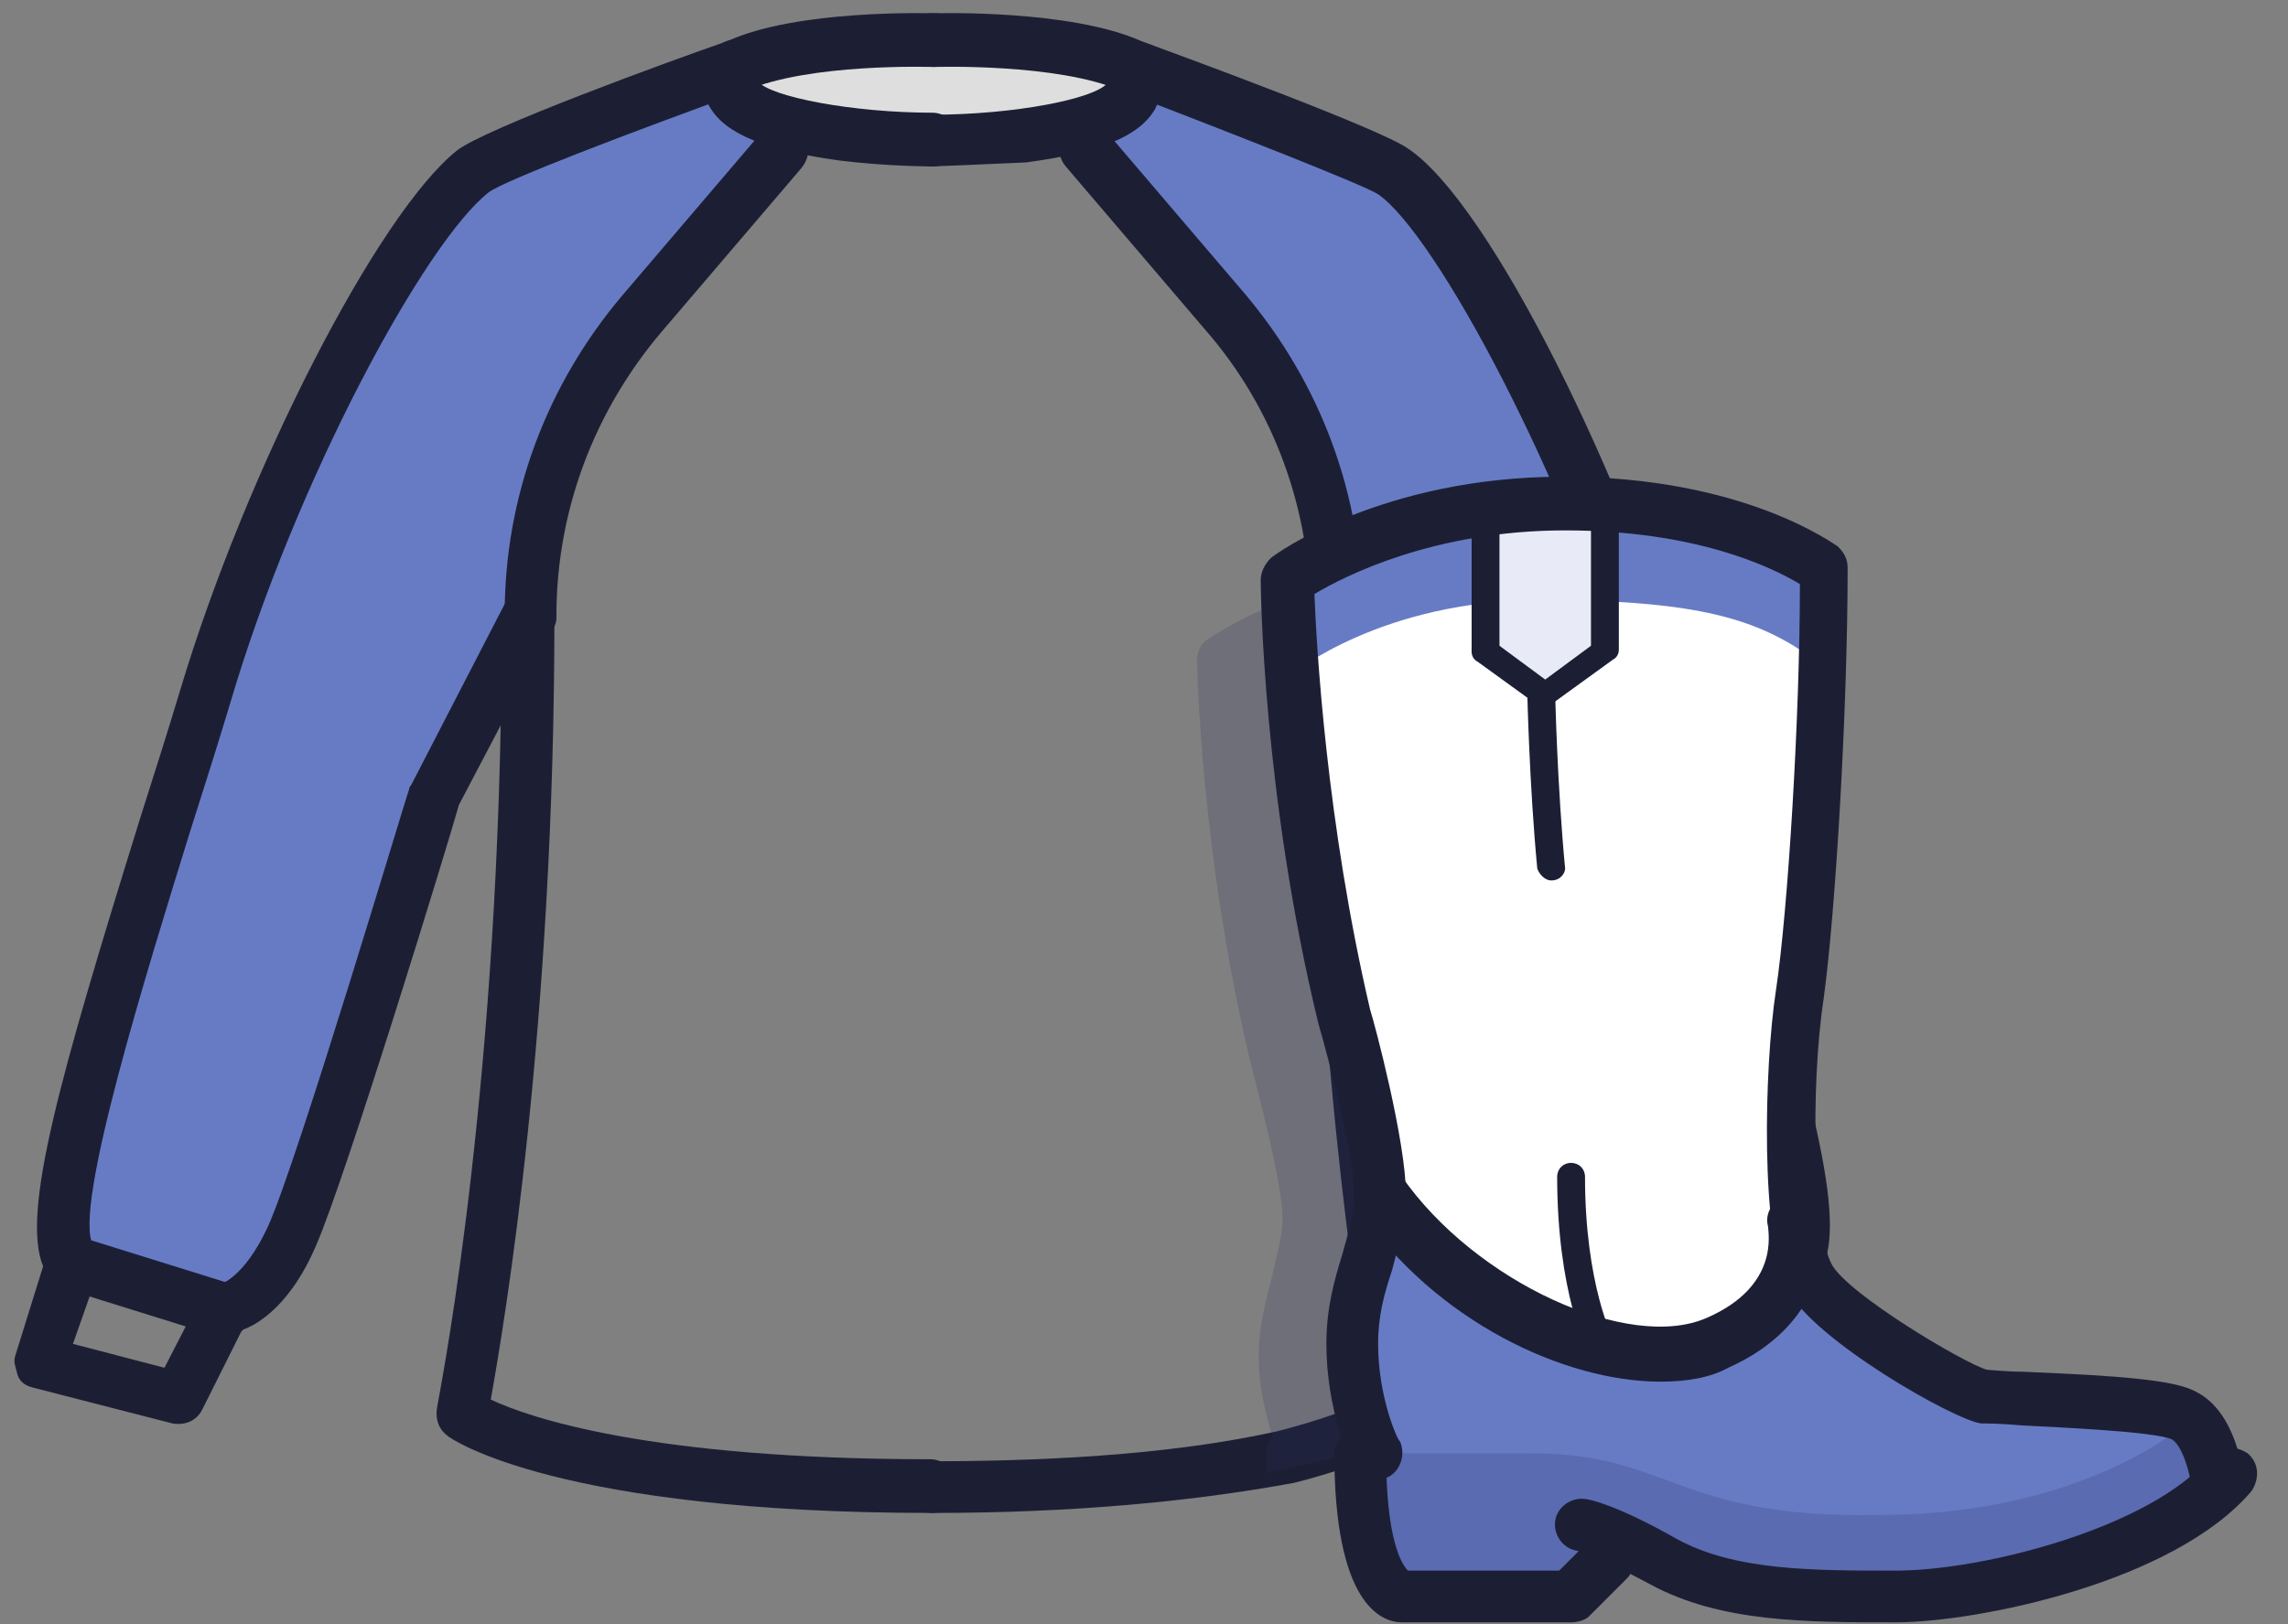 <svg width="69" height="49" viewBox="0 0 69 49" fill="none" xmlns="http://www.w3.org/2000/svg">
<rect x="0" y="0" width="69" height="49" fill="#808080" stroke="none"/>
<path fill-rule="evenodd" clip-rule="evenodd" d="M34.24 2.68C34.24 3.52 31.48 4.18 28.12 4.18C24.76 4.18 22 3.52 22 2.68C22 1.84 24.76 1.18 28.12 1.18C31.54 1.24 34.24 1.9 34.24 2.68Z" fill="#DEDEDE"/>
<path fill-rule="evenodd" clip-rule="evenodd" d="M32.74 3.64C32.74 3.64 32.32 4 35.02 7.18C37.66 10.36 39.7 11.8 40 15.46C40.3 19.18 41.74 21.7 43.18 24.04C44.62 26.38 47.44 37.36 47.44 37.36C47.44 37.36 48.64 39.82 49.48 39.58C50.32 39.34 54.1 38.14 54.1 38.14C54.1 38.14 54.52 35.56 52.9 30.22C51.28 24.88 48.52 16.42 46.18 11.32C43.9 6.28 42.76 5.38 39.82 4.18C36.88 3.04 35.02 2.32 35.02 2.32L32.74 3.64Z" fill="#677BC5"/>
<path fill-rule="evenodd" clip-rule="evenodd" d="M23.56 3.64C23.56 3.64 23.98 4 21.28 7.18C18.64 10.36 16.6 11.8 16.3 15.46C16 19.12 14.56 21.7 13.12 24.04C11.68 26.38 8.86 37.36 8.86 37.36C8.86 37.36 7.66 39.82 6.82 39.58C5.92 39.28 2.2 38.08 2.2 38.08C2.2 38.08 1.78 35.5 3.4 30.16C5.02 24.82 7.78 16.36 10.12 11.26C12.4 6.22 13.54 5.32 16.48 4.12C19.42 2.98 21.28 2.26 21.28 2.26L23.56 3.64Z" fill="#677BC5"/>
<path d="M28.12 45.64C27.7 45.64 27.34 45.28 27.34 44.86C27.34 44.44 27.7 44.08 28.12 44.08C32.32 44.08 35.8 43.78 38.5 43.18C38.5 43.18 40 42.82 41.38 42.22C40.96 39.82 39.52 30.94 39.52 18.64C39.52 18.28 39.76 17.92 40.12 17.86C40.48 17.8 40.84 17.92 41.02 18.28L43.84 23.74C43.84 23.8 43.9 23.86 43.9 23.86C43.96 23.98 47.26 35.08 48.16 37.06C48.82 38.62 49.6 38.8 49.6 38.8C49.84 38.86 50.08 38.98 50.2 39.22L51.28 41.32L54.04 40.6L53.32 38.38C53.2 38.08 53.32 37.78 53.5 37.54C54.04 36.52 51.82 29.38 50.5 25.12C50.08 23.8 49.66 22.48 49.3 21.28C47.26 14.44 43.3 7.06 41.56 5.86C41.08 5.56 37.24 4.06 33.82 2.74C31.9 1.9 28.18 2.02 28.18 2.02C27.76 2.02 27.34 1.66 27.34 1.24C27.34 0.82 27.64 0.4 28.12 0.4C28.3 0.4 32.26 0.28 34.42 1.24C35.56 1.66 41.62 3.88 42.46 4.48C44.98 6.16 49.06 14.62 50.86 20.74C51.22 21.94 51.64 23.26 52.06 24.58C54.52 32.5 55.66 36.52 55 38.14L55.9 40.84C55.96 41.02 55.96 41.26 55.84 41.5C55.72 41.74 55.54 41.86 55.36 41.92L51.16 43C50.8 43.12 50.44 42.94 50.26 42.58L49.06 40.18C48.52 39.94 47.56 39.34 46.84 37.66C45.94 35.62 42.88 25.36 42.52 24.34L41.26 21.94C41.56 34.3 43.18 42.4 43.18 42.52C43.24 42.88 43.06 43.24 42.76 43.42C41.14 44.2 39.04 44.74 38.98 44.74C36.04 45.28 32.44 45.64 28.12 45.64Z" fill="#1C1F34"/>
<path d="M28.12 5.02C27.7 5.02 27.34 4.66 27.34 4.24C27.34 3.82 27.7 3.46 28.12 3.46C30.58 3.46 33.04 2.98 33.4 2.5C33.4 2.5 33.4 2.5 33.4 2.44C33.16 2.08 33.34 1.54 33.7 1.36C34.06 1.12 34.6 1.3 34.78 1.66C35.08 2.2 35.08 2.8 34.84 3.28C34.36 4.12 33.16 4.6 30.94 4.9C29.56 4.96 28.24 5.02 28.12 5.02C28.18 5.02 28.18 5.02 28.12 5.02Z" fill="#1C1F34"/>
<path d="M40.3 19.36C39.88 19.36 39.52 19 39.52 18.58V18.52C39.52 15.4 38.44 12.34 36.34 9.94L32.14 5.02C31.84 4.66 31.9 4.18 32.2 3.88C32.56 3.58 33.04 3.64 33.34 3.94L37.54 8.86C39.82 11.56 41.08 14.92 41.08 18.46V18.52C41.14 19 40.78 19.36 40.3 19.36Z" fill="#1C1F34"/>
<path d="M28.12 45.64C16.84 45.64 13.6 43.42 13.48 43.3C13.24 43.12 13.12 42.82 13.18 42.46C13.18 42.4 14.86 34.24 15.1 21.88L13.84 24.28C13.54 25.36 10.42 35.56 9.52 37.6C8.8 39.28 7.84 39.94 7.3 40.12L6.1 42.52C5.92 42.88 5.56 43 5.2 42.94L1 41.86C0.76 41.8 0.58 41.68 0.52 41.44C0.46 41.2 0.4 41.08 0.46 40.9L1.3 38.2C0.64 36.58 1.78 32.56 4.24 24.64C4.66 23.32 5.08 22 5.44 20.8C7.42 14.2 11.38 6.46 13.78 4.54C14.62 3.88 20.2 1.84 21.94 1.24C24.04 0.28 28 0.4 28.18 0.4C28.6 0.4 28.96 0.76 28.96 1.24C28.96 1.72 28.54 2.02 28.12 2.02C28.06 2.02 24.4 1.9 22.48 2.74C19 4 15.22 5.44 14.74 5.8C12.82 7.3 8.92 14.5 6.94 21.22C6.58 22.42 6.16 23.74 5.74 25.06C4.42 29.32 2.2 36.46 2.8 37.54C3.04 37.78 3.04 38.02 2.98 38.32L2.2 40.54L4.96 41.26L6.04 39.16C6.16 38.92 6.4 38.74 6.64 38.74C6.64 38.74 7.36 38.56 8.08 37C8.98 35.02 12.28 23.92 12.34 23.8C12.34 23.74 12.4 23.68 12.4 23.68L15.22 18.22C15.4 17.92 15.76 17.74 16.12 17.8C16.48 17.86 16.72 18.22 16.72 18.58C16.72 30.94 15.22 39.88 14.8 42.22C15.94 42.76 19.6 44.02 28.06 44.02C28.48 44.02 28.84 44.38 28.84 44.8C28.84 45.22 28.6 45.64 28.12 45.64Z" fill="#1C1F34"/>
<path d="M28.12 5.02C28.06 5.02 26.74 5.02 25.3 4.84C23.14 4.54 21.88 4.06 21.4 3.22C21.1 2.74 21.16 2.14 21.46 1.6C21.7 1.24 22.18 1.06 22.54 1.3C22.9 1.54 23.08 2.02 22.84 2.38V2.44C23.2 2.92 25.72 3.4 28.12 3.4C28.54 3.4 28.9 3.76 28.9 4.18C28.96 4.66 28.6 5.02 28.12 5.02Z" fill="#1C1F34"/>
<path d="M16 19.36C15.58 19.36 15.22 19 15.22 18.58V18.52C15.22 14.98 16.48 11.62 18.76 8.92L22.96 4C23.26 3.64 23.74 3.64 24.1 3.94C24.46 4.24 24.46 4.72 24.16 5.08L19.96 10C17.92 12.4 16.78 15.4 16.78 18.58V18.64C16.78 19 16.42 19.36 16 19.36Z" fill="#1C1F34"/>
<path d="M6.76 40.36C6.7 40.36 6.58 40.36 6.52 40.3L1.9 38.86C1.48 38.74 1.24 38.26 1.36 37.84C1.48 37.42 1.96 37.18 2.38 37.3L7 38.74C7.42 38.86 7.66 39.34 7.54 39.76C7.42 40.12 7.12 40.36 6.76 40.36Z" fill="#1C1F34"/>
<path d="M49.48 40.36C49.12 40.36 48.82 40.12 48.7 39.82C48.58 39.4 48.82 38.92 49.24 38.8L53.86 37.36C54.28 37.24 54.76 37.48 54.88 37.9C55 38.32 54.76 38.8 54.34 38.92L49.72 40.36C49.66 40.3 49.6 40.36 49.48 40.36Z" fill="#3A427C"/>
<path opacity="0.2" fill-rule="evenodd" clip-rule="evenodd" d="M45.34 44.14C46.06 43.12 46.72 42.16 47.44 41.14C46.96 40.6 46.72 39.82 47.02 38.86C47.2 38.32 47.32 37.78 47.44 37.24C47.62 31.12 48.46 25.06 49.24 19C49.3 18.58 49.42 18.16 49.66 17.86C48.4 17.44 46.72 17.08 44.44 17.08C39.46 17.08 36.52 19.24 36.4 19.3C36.22 19.42 36.1 19.66 36.1 19.9C36.1 20.14 36.22 25.84 37.72 32.08C37.96 33.04 38.68 35.74 38.68 36.76C38.68 37.3 38.5 37.84 38.38 38.44C38.2 39.16 37.96 39.94 37.96 40.9C37.96 41.92 38.2 42.76 38.38 43.36C38.26 43.48 38.2 43.66 38.2 43.84C38.2 44.02 38.2 44.26 38.2 44.44C39.76 44.08 41.32 43.72 42.94 43.42C43.72 43.24 44.68 43.48 45.34 44.14Z" fill="#283060"/>
<path fill-rule="evenodd" clip-rule="evenodd" d="M57.16 47.86C54.58 47.86 52.18 47.86 50.32 46.84C50.08 46.72 49.84 46.6 49.66 46.48L48.82 46.06L48.28 46.9L47.32 47.86H42.34C42.1 47.86 41.38 47.08 41.38 43.9L41.74 43.54L41.56 42.94C41.38 42.4 41.14 41.5 41.14 40.54C41.14 39.64 41.38 38.86 41.56 38.14C41.74 37.42 41.98 36.76 41.98 36.04C41.98 34.48 40.9 30.76 40.9 30.58C39.4 24.34 39.22 18.58 39.16 17.62C39.76 17.2 42.64 15.46 47.26 15.46C51.76 15.46 54.22 16.9 54.76 17.26C54.76 21.4 54.4 27.4 54.04 29.92C53.74 31.9 53.68 34.9 53.92 36.82V36.88V36.94C53.92 37 53.98 37.12 53.98 37.3V37.36V37.42C54.1 37.96 54.16 38.32 54.34 38.62C55.06 39.88 58.9 42.16 59.68 42.34H59.74H59.8C59.92 42.34 60.04 42.34 60.88 42.4C62.26 42.46 65.08 42.58 65.68 42.88C65.98 43.06 66.22 43.42 66.4 43.96L66.58 44.5L66.7 44.56L66.64 44.62C64.36 46.9 59.26 47.86 57.16 47.86Z" fill="white"/>
<path fill-rule="evenodd" clip-rule="evenodd" d="M38.98 20.32C38.98 20.32 41.68 18.1 46.48 18.1C51.28 18.1 53.02 18.7 54.64 19.84L54.7 17.32C54.7 17.32 53.02 15.34 46.48 15.34C40 15.28 38.86 17.8 38.86 17.8L38.98 20.32Z" fill="#677BC5"/>
<path fill-rule="evenodd" clip-rule="evenodd" d="M48.28 15.28V19.6L46.54 20.86L44.74 19.6V15.58" fill="#E8EBF7"/>
<path fill-rule="evenodd" clip-rule="evenodd" d="M41.86 36.7C41.86 36.7 45.34 40.9 50.2 40.9C55.06 40.9 53.02 37.6 54.88 38.8C56.74 40 57.28 41.68 60.04 42.1C61.9 42.4 64.36 42.46 65.92 43C66.64 43.24 67.18 44.08 67.36 44.26C67.36 44.26 62.8 47.86 56.38 47.86C53.62 47.86 50.08 46.6 48.94 46.96C47.92 47.26 49.24 47.62 47.8 47.86C46.96 47.98 44.44 48.1 43.36 48.1C40.3 48.1 41.2 44.8 41.2 44.8C41.14 45.7 41.02 39.76 41.02 39.76L41.86 36.7Z" fill="#677BC5"/>
<path opacity="0.2" fill-rule="evenodd" clip-rule="evenodd" d="M46.18 43.84H41.32L41.14 44.14C41.14 44.56 41.14 44.8 41.2 44.86C41.08 45.34 40.54 48.04 43.42 48.04C44.5 48.04 47.02 47.98 47.86 47.8C49.24 47.56 47.98 47.2 48.94 46.9C50.14 46.54 53.62 47.8 56.38 47.8C62.86 47.8 67.36 44.2 67.36 44.2C67.18 43.96 66.64 43.18 65.92 42.94C65.92 42.94 62.86 45.7 56.68 45.7C50.56 45.82 50.38 43.84 46.18 43.84Z" fill="#283060"/>
<path d="M47.38 48.94H42.28C41.62 48.94 40.24 48.34 40.24 43.84C40.24 43.42 40.6 43.06 41.02 43.06C41.44 43.06 41.8 43.42 41.8 43.84C41.8 46.48 42.28 47.2 42.46 47.38H47.02L47.92 46.48C48.22 46.18 48.76 46.18 49.06 46.48C49.36 46.78 49.36 47.32 49.06 47.62L47.92 48.76C47.8 48.88 47.56 48.94 47.38 48.94Z" fill="#1C1F34"/>
<path d="M57.16 48.94C54.46 48.94 51.88 48.94 49.78 47.8C48.22 46.96 47.56 46.78 47.56 46.78C47.14 46.72 46.84 46.3 46.9 45.88C46.96 45.46 47.38 45.16 47.8 45.22C47.92 45.22 48.76 45.4 50.56 46.42C52.3 47.38 54.64 47.38 57.16 47.38C59.86 47.38 64.9 46.06 66.64 43.96C66.94 43.6 67.42 43.6 67.78 43.84C68.14 44.14 68.14 44.62 67.9 44.98C65.56 47.74 59.62 48.94 57.16 48.94Z" fill="#1C1F34"/>
<path d="M66.88 45.64C66.46 45.64 66.16 45.34 66.1 44.92C66.04 44.38 65.8 43.6 65.5 43.42C64.96 43.18 62.08 43.06 61 43C60.28 42.94 59.92 42.94 59.74 42.94C58.9 42.82 54.7 40.42 53.92 38.92C53.08 37.36 53.2 32.2 53.56 29.86C53.92 27.46 54.28 21.64 54.28 17.62C53.38 17.08 51.1 16 47.2 16C43.24 16 40.54 17.38 39.64 17.92C39.7 19.48 40 24.82 41.32 30.46C41.44 30.82 42.4 34.42 42.4 36.04C42.4 36.88 42.16 37.6 41.98 38.32C41.74 39.04 41.56 39.7 41.56 40.54C41.56 42.16 42.16 43.48 42.22 43.48C42.4 43.9 42.22 44.38 41.86 44.56C41.44 44.74 40.96 44.56 40.78 44.2C40.72 44.14 40 42.52 40 40.54C40 39.46 40.24 38.62 40.48 37.84C40.66 37.18 40.84 36.64 40.84 36.04C40.84 34.9 40.06 31.9 39.76 30.88C38.08 23.98 38.02 17.74 38.02 17.5C38.02 17.26 38.14 17.02 38.32 16.84C38.44 16.72 41.68 14.38 47.14 14.38C52.6 14.38 55.3 16.42 55.42 16.48C55.6 16.66 55.72 16.84 55.72 17.14C55.72 21.34 55.36 27.46 55 30.1C54.58 32.86 54.7 37.18 55.24 38.14C55.72 39.04 59.26 41.14 59.92 41.32C59.98 41.32 60.52 41.38 61 41.38C63.88 41.5 65.56 41.62 66.22 41.98C67.42 42.58 67.66 44.38 67.66 44.74C67.72 45.16 67.36 45.58 66.94 45.64C66.94 45.58 66.88 45.64 66.88 45.64Z" fill="#1C1F34"/>
<path d="M46.54 21.28C46.48 21.28 46.36 21.28 46.3 21.22L44.56 19.96C44.44 19.9 44.38 19.78 44.38 19.66V15.64C44.38 15.4 44.56 15.22 44.8 15.22C45.04 15.22 45.22 15.4 45.22 15.64V19.48L46.6 20.5L47.98 19.48V15.4C47.98 15.16 48.16 14.98 48.4 14.98C48.64 14.98 48.82 15.16 48.82 15.4V19.6C48.82 19.72 48.76 19.84 48.64 19.9L46.9 21.16C46.66 21.28 46.6 21.28 46.54 21.28Z" fill="#1C1F34"/>
<path d="M50.08 41.68C47.2 41.68 43.3 39.88 40.96 36.46C40.72 36.1 40.78 35.62 41.14 35.32C41.5 35.08 41.98 35.14 42.28 35.5C44.5 38.68 49.12 40.78 51.46 39.76C53.68 38.8 53.32 37.18 53.32 37C53.2 36.58 53.5 36.16 53.92 36.04C54.34 35.92 54.76 36.16 54.88 36.58C55.18 37.66 54.94 40 52.12 41.26C51.58 41.56 50.86 41.68 50.08 41.68Z" fill="#1C1F34"/>
<path d="M48.28 41.08C48.16 41.08 47.98 41.02 47.92 40.84C47.86 40.78 46.96 38.98 46.96 35.5C46.96 35.26 47.14 35.08 47.38 35.08C47.62 35.08 47.8 35.26 47.8 35.5C47.8 38.74 48.64 40.42 48.7 40.48C48.82 40.66 48.7 40.9 48.52 41.02C48.4 41.02 48.34 41.08 48.28 41.08Z" fill="#1C1F34"/>
<path d="M46.78 26.56C46.6 26.56 46.42 26.38 46.36 26.2C46.12 23.68 46.06 20.92 46.06 20.92C46.06 20.68 46.24 20.5 46.48 20.5C46.72 20.5 46.9 20.68 46.9 20.92C46.9 20.92 46.96 23.68 47.2 26.2C47.2 26.32 47.08 26.56 46.78 26.56C46.84 26.56 46.84 26.56 46.78 26.56Z" fill="#1C1F34"/>
</svg>
